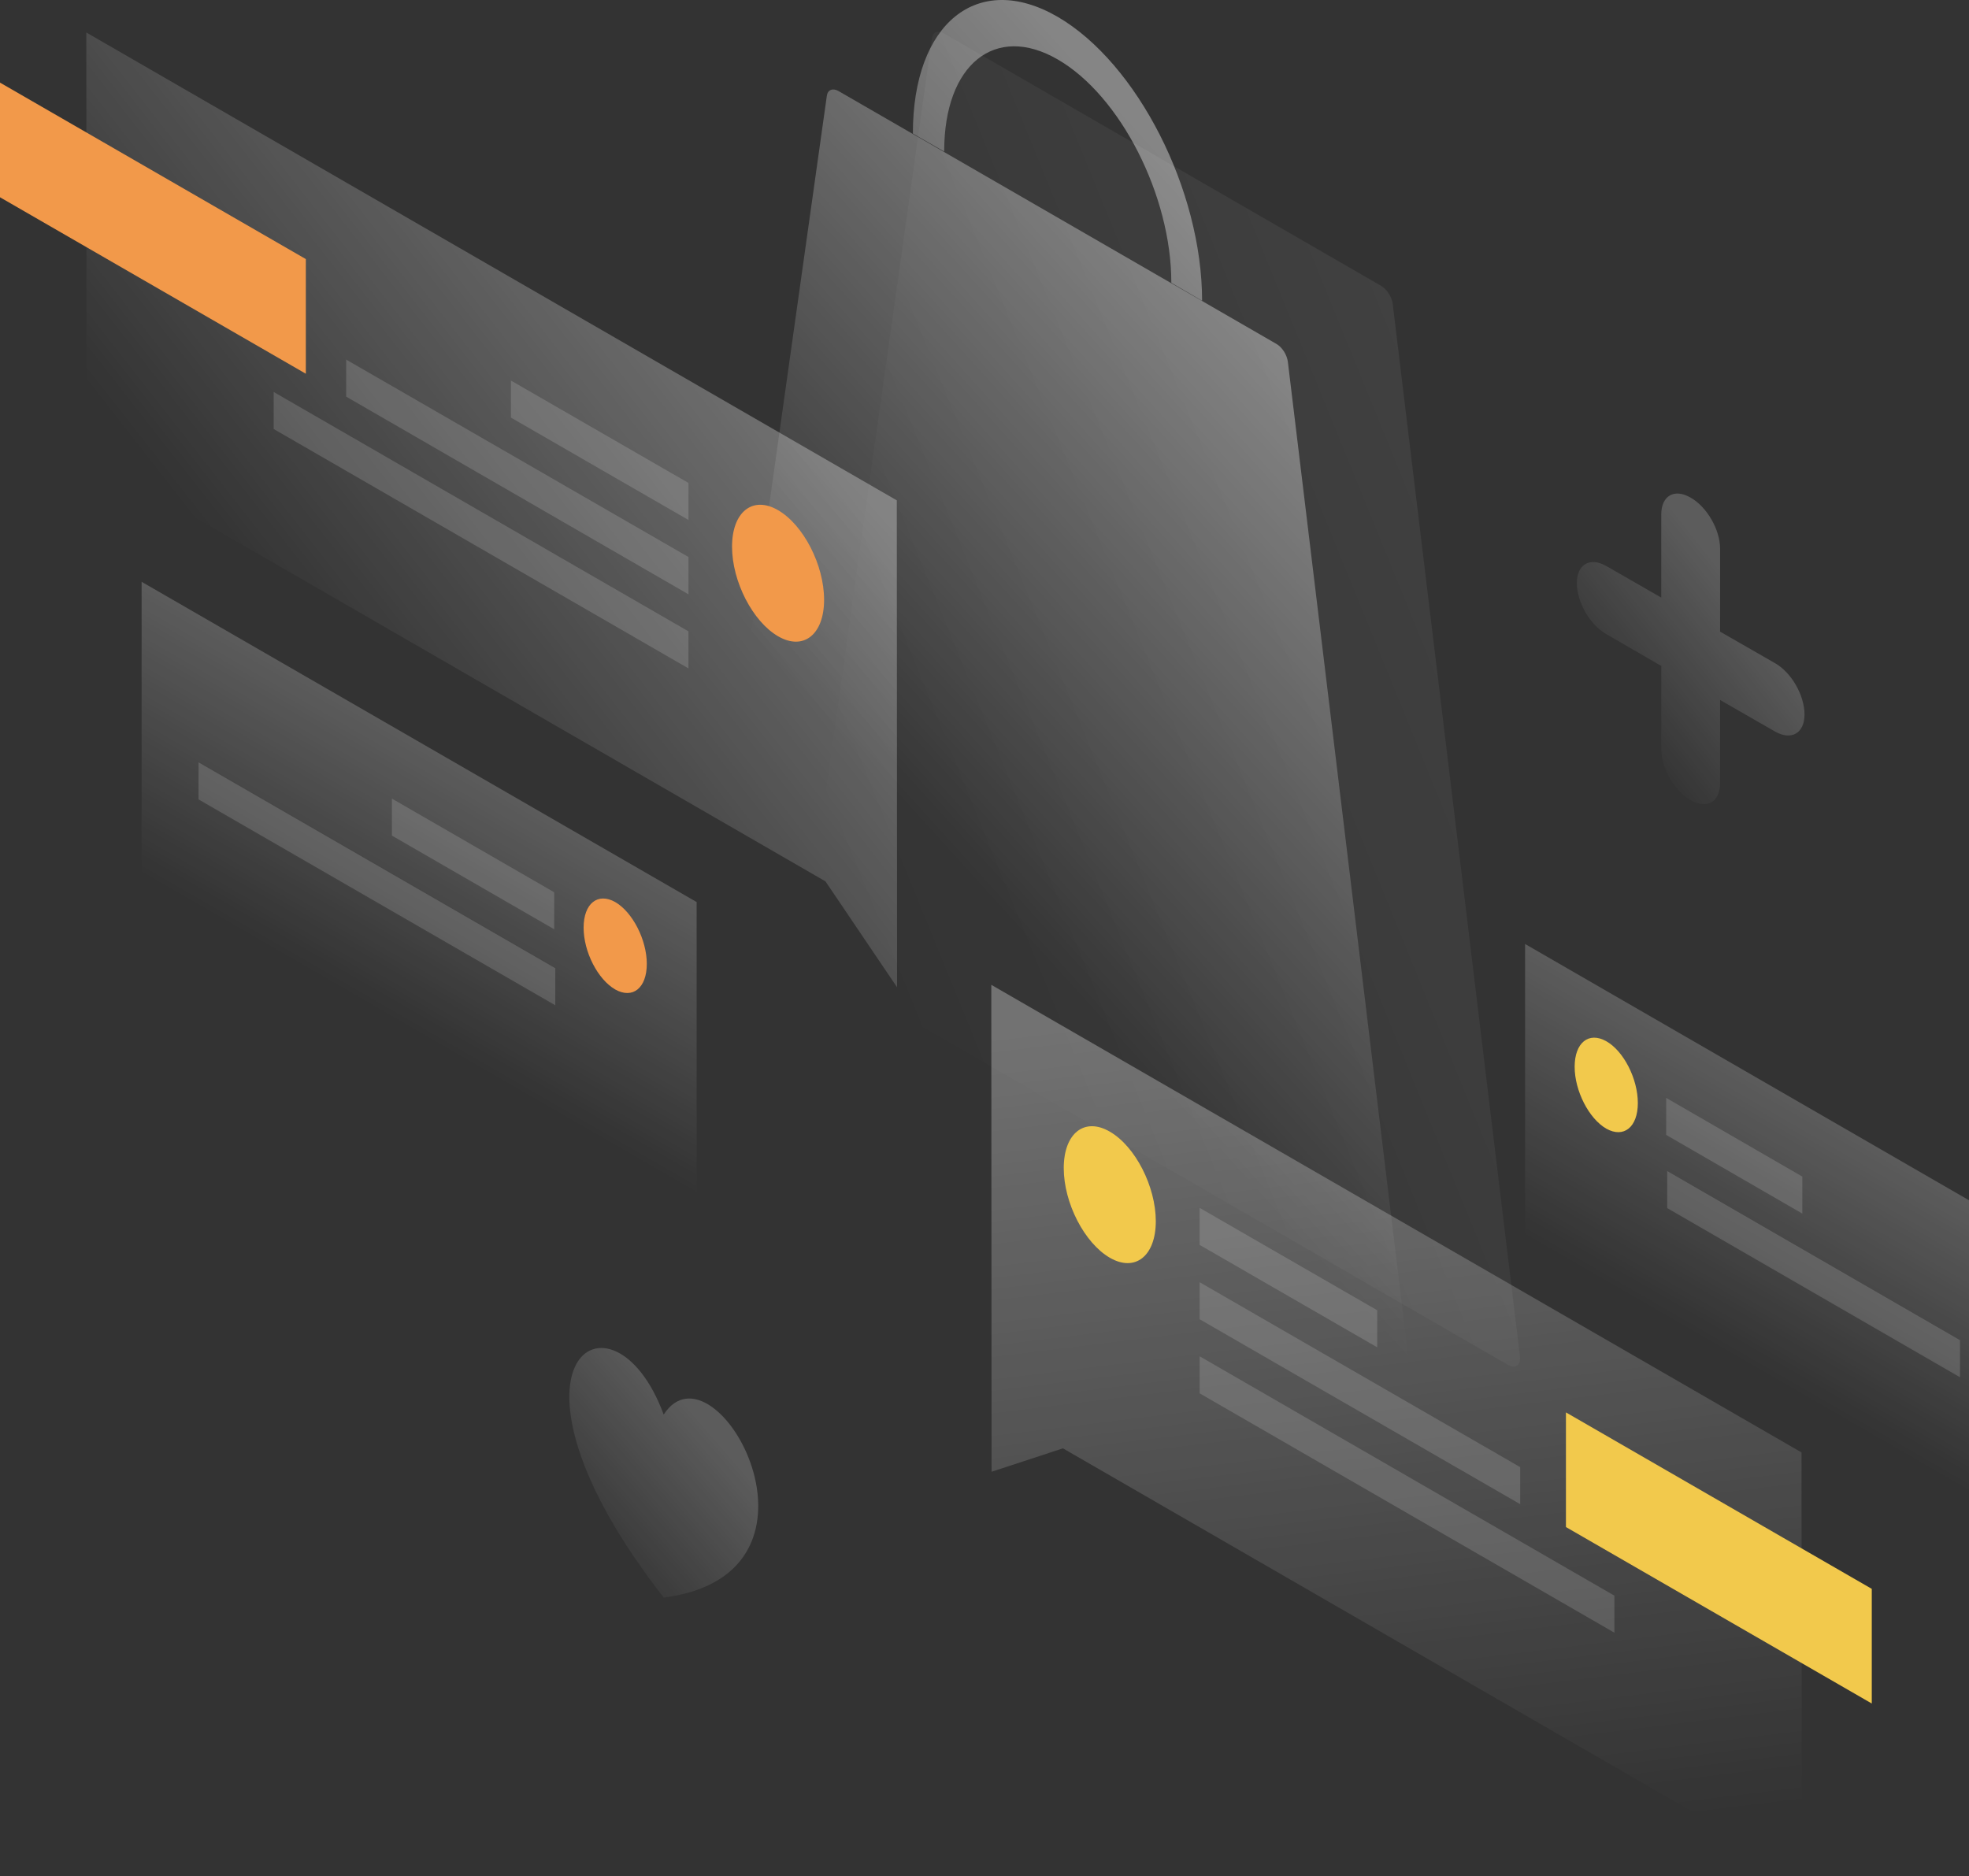 <svg width="723" height="689" viewBox="0 0 723 689" fill="none" xmlns="http://www.w3.org/2000/svg">
<rect x="0" y="0" width="723" height="689" fill="#333333" stroke="none"/>
<path opacity="0.07" d="M507.1 104.937C509.2 106.137 511.1 109.037 511.4 111.637L558.1 497.937C558.5 501.237 556.5 502.737 553.8 501.237L299.7 354.537C297.1 353.037 295 349.137 295.4 346.337L342.2 14.037C342.5 11.737 344.3 11.037 346.5 12.237L507.1 104.937Z" fill="url(#paint0_linear_136_1208)"/>
<path opacity="0.4" d="M441.399 110.437C441.399 69.837 417.599 23.137 388.299 6.137C358.999 -10.763 335.199 8.437 335.199 49.037L346.699 55.637V55.537C346.699 23.637 365.399 8.537 388.399 21.837C411.399 35.137 430.099 71.837 430.099 103.737V103.837L441.399 110.437Z" fill="url(#paint1_linear_136_1208)"/>
<path opacity="0.4" d="M472.9 132.937C472.6 130.337 470.8 127.437 468.6 126.237L307.9 33.437C305.8 32.237 303.9 32.937 303.6 35.237L256.8 367.537C256.4 370.337 258.4 374.237 261.1 375.737L515.3 522.437C517.9 523.937 520 522.437 519.6 519.137L472.9 132.937Z" fill="url(#paint2_linear_136_1208)"/>
<path opacity="0.3" d="M329.299 183.737L31.699 11.937L31.799 167.037L303.099 323.637L329.399 362.537L329.299 183.737Z" fill="url(#paint3_linear_136_1208)"/>
<path d="M0 72.437V30.337L112.3 95.137V137.237L0 72.437Z" fill="#F2994A"/>
<path opacity="0.15" d="M252.8 177.337L187.6 139.737V153.337L252.8 190.937V177.337Z" fill="white"/>
<path opacity="0.15" d="M252.8 204.537L127.1 132.037V145.637L252.8 218.237V204.537Z" fill="white"/>
<path opacity="0.15" d="M252.8 231.837L100.5 143.937V157.537L252.8 245.437V231.837Z" fill="white"/>
<path d="M268.8 200.737C268.8 213.537 276.4 228.237 285.7 233.637C295 239.037 302.6 233.037 302.6 220.237C302.6 207.437 295 192.737 285.7 187.337C276.4 181.937 268.8 187.937 268.8 200.737Z" fill="#F2994A"/>
<path opacity="0.3" d="M364 361.637L661.5 533.337L661.6 688.437L390.3 531.837L364.1 540.437L364 361.637Z" fill="url(#paint4_linear_136_1208)"/>
<path d="M575 560.737V518.637L687.3 583.437V625.537L575 560.737Z" fill="#F2C94C"/>
<path opacity="0.15" d="M440.5 443.537L505.7 481.137V494.737L440.5 457.137V443.537Z" fill="white"/>
<path opacity="0.15" d="M440.5 470.837L558.2 538.737V552.337L440.5 484.437V470.837Z" fill="white"/>
<path opacity="0.15" d="M440.5 498.037L592.8 585.937V599.537L440.5 511.637V498.037Z" fill="white"/>
<path d="M424.4 448.437C424.4 461.237 416.8 467.237 407.5 461.837C398.2 456.437 390.6 441.737 390.6 428.937C390.6 416.137 398.2 410.137 407.5 415.537C416.9 420.937 424.4 435.737 424.4 448.437Z" fill="#F2C94C"/>
<path opacity="0.2" d="M52 321.037L255.8 438.637V331.237L52 213.637V321.037Z" fill="url(#paint5_linear_136_1208)"/>
<path d="M214.3 340.637C214.3 331.737 219.5 327.637 225.9 331.237C232.3 334.937 237.5 345.137 237.5 353.937C237.5 362.837 232.3 366.937 225.9 363.337C219.5 359.637 214.3 349.537 214.3 340.637Z" fill="#F2994A"/>
<path opacity="0.15" d="M203.9 369.137L72.9 293.537V279.937L203.9 355.537V369.137Z" fill="white"/>
<path opacity="0.15" d="M203.5 341.237L143.9 306.837V293.237L203.5 327.637V341.237Z" fill="white"/>
<path opacity="0.2" d="M763.7 464.237L560 346.637V454.037L763.8 571.637L763.7 464.237Z" fill="url(#paint6_linear_136_1208)"/>
<path opacity="0.15" d="M611.8 403.137L661.8 432.037V445.637L611.8 416.737V403.137Z" fill="white"/>
<path opacity="0.15" d="M612.199 430.037L719.699 492.137V505.737L612.199 443.637V430.037Z" fill="white"/>
<path d="M601.399 405.037C601.399 413.937 596.199 418.037 589.799 414.437C583.399 410.737 578.199 400.537 578.199 391.737C578.199 382.837 583.399 378.737 589.799 382.337C596.199 385.937 601.399 396.137 601.399 405.037Z" fill="#F2C94C"/>
<path opacity="0.2" d="M243.699 586.637C176.099 499.837 224.999 468.637 243.699 519.437C262.499 490.337 311.399 577.937 243.699 586.637Z" fill="url(#paint7_linear_136_1208)"/>
<path opacity="0.2" d="M620.8 182.737C626.8 186.137 631.6 194.537 631.6 201.437V231.937L651.8 243.537C657.8 246.937 662.6 255.337 662.6 262.337C662.6 269.237 657.8 272.037 651.8 268.637L631.6 257.037V287.537C631.6 294.437 626.8 297.237 620.8 293.837C614.8 290.437 610 282.037 610 275.037V244.537L589.8 232.837C583.8 229.437 579 221.037 579 214.137C579 207.237 583.8 204.437 589.8 207.837L610 219.437V188.937C610 182.037 614.8 179.237 620.8 182.737Z" fill="url(#paint8_linear_136_1208)"/>
<defs>
<linearGradient id="paint0_linear_136_1208" x1="568.741" y1="208.455" x2="305.234" y2="315.734" gradientUnits="userSpaceOnUse">
<stop stop-color="white"/>
<stop offset="1" stop-color="white" stop-opacity="0"/>
</linearGradient>
<linearGradient id="paint1_linear_136_1208" x1="413.621" y1="42.305" x2="242.929" y2="196.971" gradientUnits="userSpaceOnUse">
<stop stop-color="white"/>
<stop offset="1" stop-color="white" stop-opacity="0"/>
</linearGradient>
<linearGradient id="paint2_linear_136_1208" x1="529.952" y1="170.69" x2="359.26" y2="325.355" gradientUnits="userSpaceOnUse">
<stop stop-color="white"/>
<stop offset="1" stop-color="white" stop-opacity="0"/>
</linearGradient>
<linearGradient id="paint3_linear_136_1208" x1="264.388" y1="121.594" x2="110.738" y2="241.898" gradientUnits="userSpaceOnUse">
<stop stop-color="white"/>
<stop offset="1" stop-color="white" stop-opacity="0"/>
</linearGradient>
<linearGradient id="paint4_linear_136_1208" x1="491.809" y1="366.634" x2="530.28" y2="678.665" gradientUnits="userSpaceOnUse">
<stop stop-color="white"/>
<stop offset="1" stop-color="white" stop-opacity="0"/>
</linearGradient>
<linearGradient id="paint5_linear_136_1208" x1="130.643" y1="366.43" x2="177.157" y2="285.844" gradientUnits="userSpaceOnUse">
<stop stop-color="white" stop-opacity="0"/>
<stop offset="1" stop-color="white"/>
</linearGradient>
<linearGradient id="paint6_linear_136_1208" x1="685.143" y1="418.869" x2="638.643" y2="499.43" gradientUnits="userSpaceOnUse">
<stop stop-color="white"/>
<stop offset="1" stop-color="white" stop-opacity="0"/>
</linearGradient>
<linearGradient id="paint7_linear_136_1208" x1="257.939" y1="522.725" x2="208.101" y2="565.875" gradientUnits="userSpaceOnUse">
<stop stop-color="white"/>
<stop offset="1" stop-color="white" stop-opacity="0"/>
</linearGradient>
<linearGradient id="paint8_linear_136_1208" x1="641.725" y1="221.728" x2="589.368" y2="263.048" gradientUnits="userSpaceOnUse">
<stop stop-color="white"/>
<stop offset="1" stop-color="white" stop-opacity="0"/>
</linearGradient>
</defs>
</svg>
